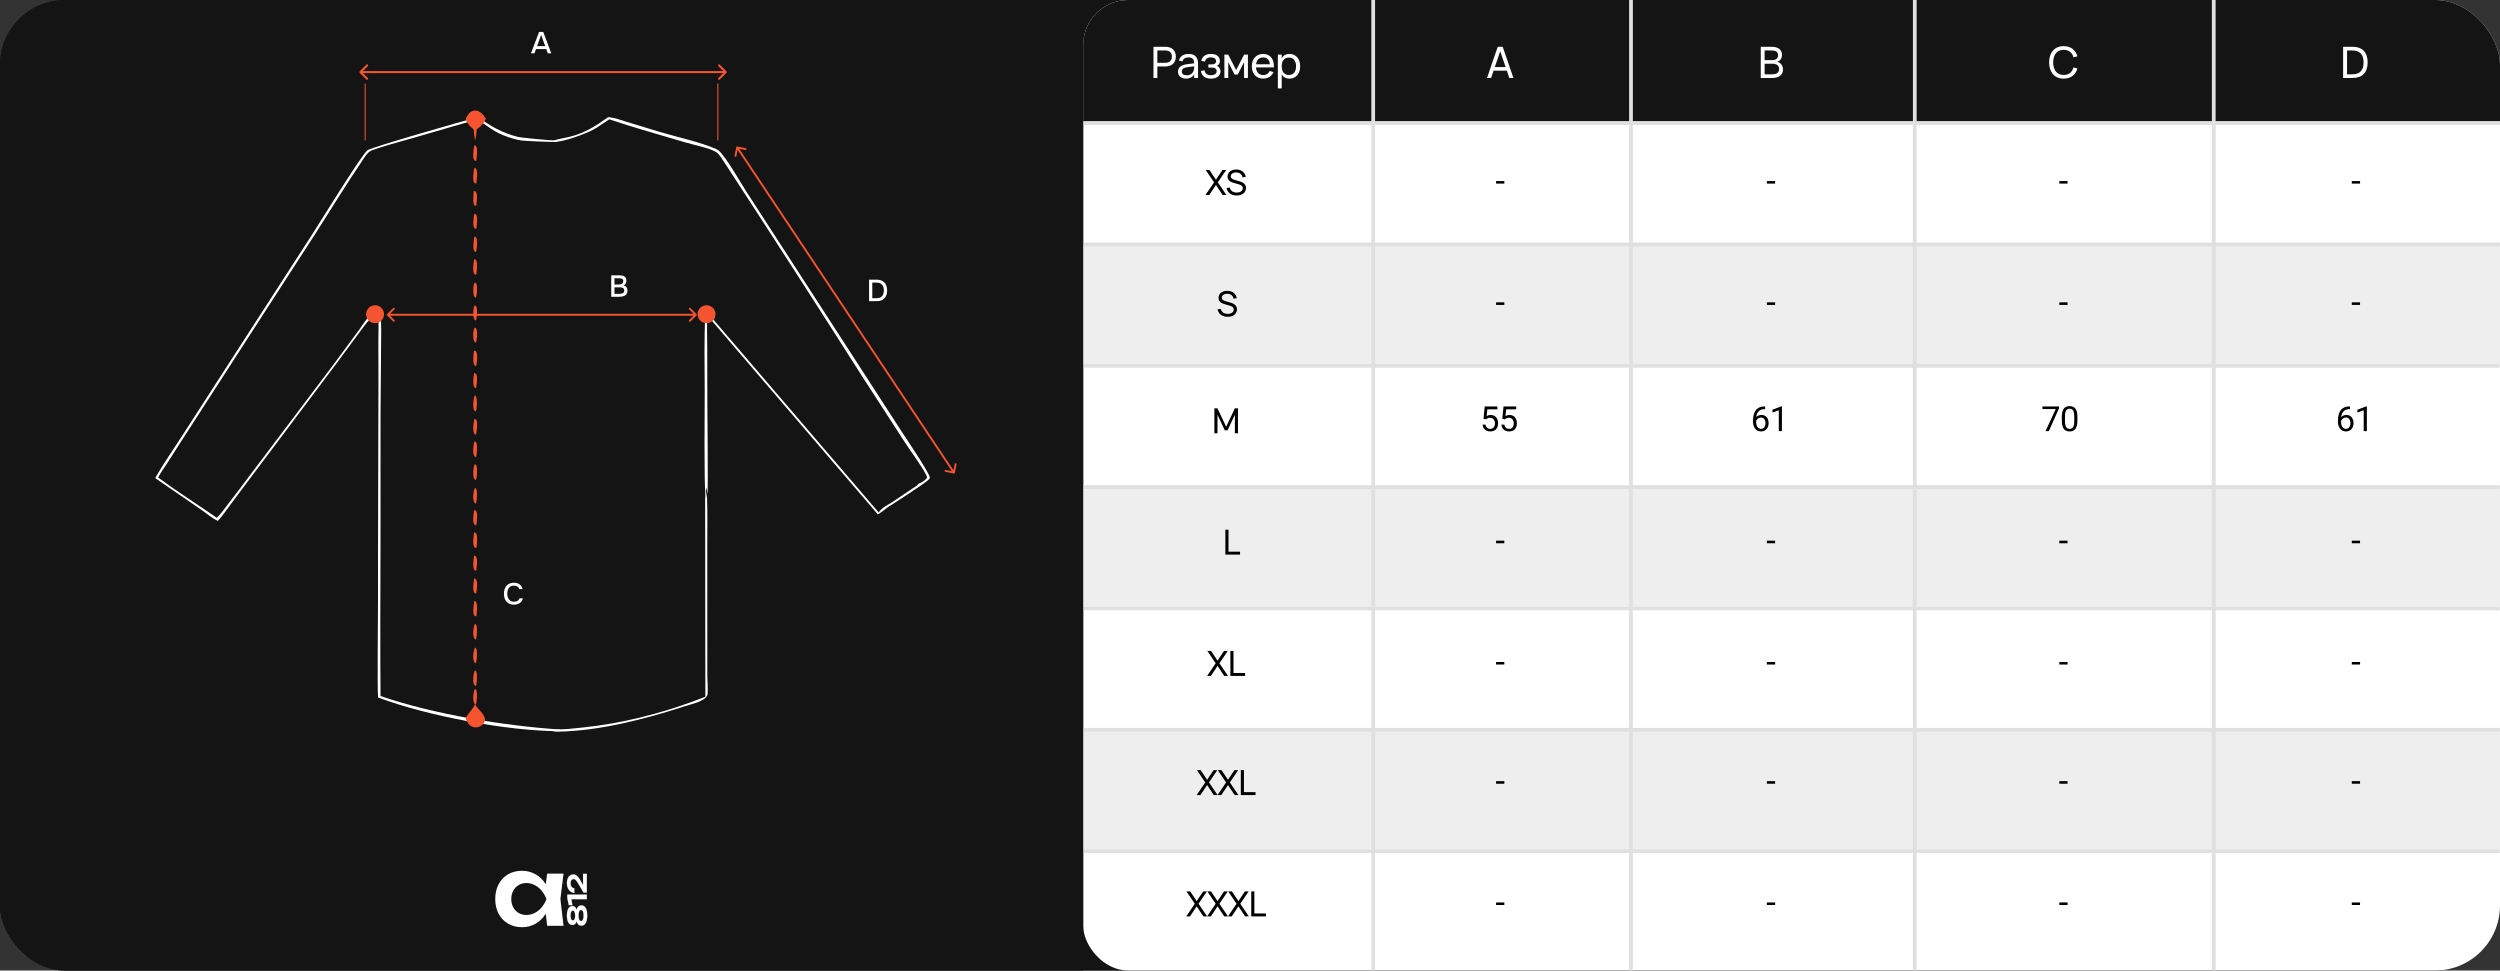 <?xml version="1.0" encoding="UTF-8"?> <svg xmlns="http://www.w3.org/2000/svg" width="1154" height="448" viewBox="0 0 1154 448" fill="none"><rect x="0" y="0" width="1154" height="448" fill="#333333" stroke="none"/><g clip-path="url(#clip0_375_11)"><rect width="1154" height="448" rx="30" fill="#141414"></rect><g clip-path="url(#clip1_375_11)"><rect x="500" width="654" height="448" rx="20.778" fill="white"></rect><rect x="500" y="112" width="654" height="56" fill="#EEEEEE"></rect><rect x="500" y="224" width="654" height="56" fill="#EEEEEE"></rect><rect x="500" y="336" width="654" height="56" fill="#EEEEEE"></rect><line x1="1153.88" y1="112.866" x2="499.875" y2="112.866" stroke="#E0E0E0" stroke-width="1.732"></line><line x1="1153.88" y1="168.866" x2="499.875" y2="168.866" stroke="#E0E0E0" stroke-width="1.732"></line><line x1="1153.88" y1="224.866" x2="499.875" y2="224.866" stroke="#E0E0E0" stroke-width="1.732"></line><line x1="1153.88" y1="280.866" x2="499.875" y2="280.866" stroke="#E0E0E0" stroke-width="1.732"></line><line x1="1153.88" y1="336.866" x2="499.875" y2="336.866" stroke="#E0E0E0" stroke-width="1.732"></line><rect x="500" width="654" height="56" fill="#141414"></rect><line x1="1153.88" y1="392.866" x2="499.875" y2="392.866" stroke="#E0E0E0" stroke-width="1.732"></line><path d="M566.669 146.24C564.205 146.24 562.405 144.912 562.021 142.808L563.493 142.576C563.869 144.056 565.037 144.888 566.741 144.888C568.381 144.888 569.509 144.056 569.509 142.848C569.509 142.048 568.981 141.496 567.901 141.176L564.965 140.304C563.309 139.808 562.469 138.856 562.469 137.464C562.469 135.552 564.117 134.248 566.469 134.248C568.821 134.248 570.485 135.512 570.909 137.616L569.397 137.88C569.157 136.472 568.029 135.6 566.453 135.6C564.957 135.6 563.973 136.376 563.973 137.408C563.973 138.224 564.517 138.688 565.909 139.088L568.085 139.72C570.013 140.264 570.981 141.288 570.981 142.784C570.981 144.856 569.261 146.24 566.669 146.24Z" fill="black"></path><path d="M558.205 90H556.461L560.421 84.168L556.565 78.48H558.301L561.285 82.968L564.261 78.48H566.005L562.149 84.168L566.101 90H564.365L561.285 85.376L558.205 90ZM570.829 90.24C568.365 90.24 566.565 88.912 566.181 86.808L567.653 86.576C568.029 88.056 569.197 88.888 570.901 88.888C572.541 88.888 573.669 88.056 573.669 86.848C573.669 86.048 573.141 85.496 572.061 85.176L569.125 84.304C567.469 83.808 566.629 82.856 566.629 81.464C566.629 79.552 568.277 78.248 570.629 78.248C572.981 78.248 574.645 79.512 575.069 81.616L573.557 81.88C573.317 80.472 572.189 79.6 570.613 79.6C569.117 79.6 568.133 80.376 568.133 81.408C568.133 82.224 568.677 82.688 570.069 83.088L572.245 83.72C574.173 84.264 575.141 85.288 575.141 86.784C575.141 88.856 573.421 90.24 570.829 90.24Z" fill="black"></path><path d="M561.99 200H560.558V188.48H561.974L566.006 196.992L570.014 188.48H571.446V199.992H570.014V191.448L566.646 198.632H565.366L561.99 191.448V200Z" fill="black"></path><path d="M572.408 256H565.632V244.48H567.064V254.648H572.408V256Z" fill="black"></path><path d="M558.939 312H557.195L561.155 306.168L557.299 300.48H559.035L562.019 304.968L564.995 300.48H566.739L562.883 306.168L566.835 312H565.099L562.019 307.376L558.939 312ZM574.724 312H567.948V300.48H569.38V310.648H574.724V312Z" fill="black"></path><path d="M554.122 367H552.378L556.338 361.168L552.482 355.48H554.218L557.202 359.968L560.178 355.48H561.922L558.066 361.168L562.018 367H560.282L557.202 362.376L554.122 367ZM563.756 367H562.012L565.972 361.168L562.116 355.48H563.852L566.836 359.968L569.812 355.48H571.556L567.7 361.168L571.652 367H569.916L566.836 362.376L563.756 367ZM579.541 367H572.765V355.48H574.197V365.648H579.541V367Z" fill="black"></path><path d="M549.306 423H547.562L551.522 417.168L547.666 411.48H549.402L552.386 415.968L555.362 411.48H557.106L553.25 417.168L557.202 423H555.466L552.386 418.376L549.306 423ZM558.939 423H557.195L561.155 417.168L557.299 411.48H559.035L562.019 415.968L564.995 411.48H566.739L562.883 417.168L566.835 423H565.099L562.019 418.376L558.939 423ZM568.572 423H566.828L570.788 417.168L566.932 411.48H568.668L571.652 415.968L574.628 411.48H576.372L572.516 417.168L576.468 423H574.732L571.652 418.376L568.572 423ZM584.357 423H577.581V411.48H579.013V421.648H584.357V423Z" fill="black"></path><line x1="1154" y1="56.866" x2="500" y2="56.866" stroke="#E0E0E0" stroke-width="1.732"></line><line x1="633.866" y1="-3.93008e-08" x2="633.866" y2="448" stroke="#E0E0E0" stroke-width="1.732"></line><line x1="752.866" y1="-3.93008e-08" x2="752.866" y2="448" stroke="#E0E0E0" stroke-width="1.732"></line><line x1="883.866" y1="-3.93008e-08" x2="883.866" y2="448" stroke="#E0E0E0" stroke-width="1.732"></line><line x1="1021.87" y1="-3.93008e-08" x2="1021.87" y2="448" stroke="#E0E0E0" stroke-width="1.732"></line><path d="M819.398 139.57V140.758H815.586V139.57H819.398Z" fill="black"></path><path d="M954.398 139.57V140.758H950.586V139.57H954.398Z" fill="black"></path><path d="M1089.4 139.57V140.758H1085.59V139.57H1089.4Z" fill="black"></path><path d="M694.398 139.57V140.758H690.586V139.57H694.398Z" fill="black"></path><path d="M819.398 83.57V84.758H815.586V83.57H819.398Z" fill="black"></path><path d="M954.398 83.57V84.758H950.586V83.57H954.398Z" fill="black"></path><path d="M1089.4 83.57V84.758H1085.59V83.57H1089.4Z" fill="black"></path><path d="M694.398 83.57V84.758H690.586V83.57H694.398Z" fill="black"></path><path d="M814.652 187.609H814.777V188.836H814.652C813.887 188.836 813.246 188.961 812.73 189.211C812.215 189.456 811.806 189.786 811.504 190.203C811.202 190.615 810.983 191.078 810.847 191.594C810.717 192.109 810.652 192.633 810.652 193.164V194.836C810.652 195.341 810.712 195.789 810.832 196.18C810.952 196.565 811.116 196.891 811.324 197.156C811.532 197.422 811.767 197.622 812.027 197.758C812.293 197.893 812.569 197.961 812.855 197.961C813.189 197.961 813.486 197.898 813.746 197.773C814.006 197.643 814.225 197.464 814.402 197.234C814.584 197 814.722 196.724 814.816 196.406C814.91 196.089 814.957 195.74 814.957 195.359C814.957 195.021 814.915 194.695 814.832 194.383C814.749 194.065 814.621 193.784 814.449 193.539C814.277 193.289 814.061 193.094 813.801 192.953C813.545 192.807 813.241 192.734 812.887 192.734C812.486 192.734 812.111 192.833 811.762 193.031C811.418 193.224 811.134 193.479 810.91 193.797C810.691 194.109 810.566 194.451 810.535 194.82L809.769 194.812C809.842 194.229 809.978 193.732 810.176 193.32C810.379 192.904 810.629 192.565 810.926 192.305C811.228 192.039 811.564 191.846 811.933 191.727C812.308 191.602 812.704 191.539 813.121 191.539C813.689 191.539 814.178 191.646 814.59 191.859C815.001 192.073 815.34 192.359 815.605 192.719C815.871 193.073 816.066 193.474 816.191 193.922C816.321 194.365 816.387 194.82 816.387 195.289C816.387 195.826 816.311 196.328 816.16 196.797C816.009 197.266 815.782 197.677 815.48 198.031C815.183 198.385 814.816 198.661 814.379 198.859C813.941 199.057 813.433 199.156 812.855 199.156C812.241 199.156 811.704 199.031 811.246 198.781C810.788 198.526 810.407 198.188 810.105 197.766C809.803 197.344 809.577 196.875 809.426 196.359C809.275 195.844 809.199 195.32 809.199 194.789V194.109C809.199 193.307 809.28 192.521 809.441 191.75C809.603 190.979 809.881 190.281 810.277 189.656C810.678 189.031 811.233 188.534 811.941 188.164C812.65 187.794 813.553 187.609 814.652 187.609ZM822.535 187.562V199H821.09V189.367L818.176 190.43V189.125L822.309 187.562H822.535Z" fill="black"></path><path d="M950.457 187.625V188.438L945.746 199H944.222L948.926 188.812H942.769V187.625H950.457ZM958.926 192.406V194.141C958.926 195.073 958.843 195.859 958.676 196.5C958.509 197.141 958.27 197.656 957.957 198.047C957.645 198.438 957.267 198.721 956.824 198.898C956.387 199.07 955.892 199.156 955.34 199.156C954.903 199.156 954.499 199.102 954.129 198.992C953.759 198.883 953.426 198.708 953.129 198.469C952.837 198.224 952.587 197.906 952.379 197.516C952.171 197.125 952.012 196.651 951.903 196.094C951.793 195.536 951.738 194.885 951.738 194.141V192.406C951.738 191.474 951.822 190.693 951.988 190.062C952.16 189.432 952.403 188.927 952.715 188.547C953.028 188.161 953.403 187.885 953.84 187.719C954.283 187.552 954.778 187.469 955.324 187.469C955.767 187.469 956.173 187.523 956.543 187.633C956.918 187.737 957.251 187.906 957.543 188.141C957.835 188.37 958.082 188.677 958.285 189.062C958.494 189.443 958.653 189.909 958.762 190.461C958.871 191.013 958.926 191.661 958.926 192.406ZM957.473 194.375V192.164C957.473 191.654 957.442 191.206 957.379 190.82C957.322 190.43 957.236 190.096 957.121 189.82C957.007 189.544 956.861 189.32 956.684 189.148C956.512 188.977 956.311 188.852 956.082 188.773C955.858 188.69 955.606 188.648 955.324 188.648C954.981 188.648 954.676 188.714 954.41 188.844C954.145 188.969 953.921 189.169 953.738 189.445C953.561 189.721 953.426 190.083 953.332 190.531C953.238 190.979 953.192 191.523 953.192 192.164V194.375C953.192 194.885 953.22 195.336 953.278 195.727C953.34 196.117 953.431 196.456 953.551 196.742C953.671 197.023 953.817 197.255 953.988 197.438C954.16 197.62 954.358 197.755 954.582 197.844C954.811 197.927 955.064 197.969 955.34 197.969C955.694 197.969 956.004 197.901 956.27 197.766C956.535 197.63 956.757 197.419 956.934 197.133C957.116 196.841 957.251 196.469 957.34 196.016C957.429 195.557 957.473 195.01 957.473 194.375Z" fill="black"></path><path d="M1084.65 187.609H1084.78V188.836H1084.65C1083.89 188.836 1083.25 188.961 1082.73 189.211C1082.21 189.456 1081.81 189.786 1081.5 190.203C1081.2 190.615 1080.98 191.078 1080.85 191.594C1080.72 192.109 1080.65 192.633 1080.65 193.164V194.836C1080.65 195.341 1080.71 195.789 1080.83 196.18C1080.95 196.565 1081.12 196.891 1081.32 197.156C1081.53 197.422 1081.77 197.622 1082.03 197.758C1082.29 197.893 1082.57 197.961 1082.86 197.961C1083.19 197.961 1083.49 197.898 1083.75 197.773C1084.01 197.643 1084.23 197.464 1084.4 197.234C1084.58 197 1084.72 196.724 1084.82 196.406C1084.91 196.089 1084.96 195.74 1084.96 195.359C1084.96 195.021 1084.92 194.695 1084.83 194.383C1084.75 194.065 1084.62 193.784 1084.45 193.539C1084.28 193.289 1084.06 193.094 1083.8 192.953C1083.55 192.807 1083.24 192.734 1082.89 192.734C1082.49 192.734 1082.11 192.833 1081.76 193.031C1081.42 193.224 1081.13 193.479 1080.91 193.797C1080.69 194.109 1080.57 194.451 1080.53 194.82L1079.77 194.812C1079.84 194.229 1079.98 193.732 1080.18 193.32C1080.38 192.904 1080.63 192.565 1080.93 192.305C1081.23 192.039 1081.56 191.846 1081.93 191.727C1082.31 191.602 1082.7 191.539 1083.12 191.539C1083.69 191.539 1084.18 191.646 1084.59 191.859C1085 192.073 1085.34 192.359 1085.61 192.719C1085.87 193.073 1086.07 193.474 1086.19 193.922C1086.32 194.365 1086.39 194.82 1086.39 195.289C1086.39 195.826 1086.31 196.328 1086.16 196.797C1086.01 197.266 1085.78 197.677 1085.48 198.031C1085.18 198.385 1084.82 198.661 1084.38 198.859C1083.94 199.057 1083.43 199.156 1082.86 199.156C1082.24 199.156 1081.7 199.031 1081.25 198.781C1080.79 198.526 1080.41 198.188 1080.11 197.766C1079.8 197.344 1079.58 196.875 1079.43 196.359C1079.27 195.844 1079.2 195.32 1079.2 194.789V194.109C1079.2 193.307 1079.28 192.521 1079.44 191.75C1079.6 190.979 1079.88 190.281 1080.28 189.656C1080.68 189.031 1081.23 188.534 1081.94 188.164C1082.65 187.794 1083.55 187.609 1084.65 187.609ZM1092.54 187.562V199H1091.09V189.367L1088.18 190.43V189.125L1092.31 187.562H1092.54Z" fill="black"></path><path d="M685.933 193.586L684.777 193.289L685.347 187.625H691.183V188.961H686.574L686.23 192.055C686.439 191.935 686.702 191.823 687.019 191.719C687.342 191.615 687.712 191.562 688.129 191.562C688.655 191.562 689.126 191.654 689.543 191.836C689.959 192.013 690.314 192.268 690.605 192.602C690.902 192.935 691.129 193.336 691.285 193.805C691.441 194.273 691.519 194.797 691.519 195.375C691.519 195.922 691.444 196.424 691.293 196.883C691.147 197.341 690.926 197.742 690.629 198.086C690.332 198.424 689.957 198.688 689.504 198.875C689.056 199.062 688.527 199.156 687.918 199.156C687.459 199.156 687.025 199.094 686.613 198.969C686.207 198.839 685.842 198.643 685.519 198.383C685.202 198.117 684.941 197.789 684.738 197.398C684.54 197.003 684.415 196.539 684.363 196.008H685.738C685.801 196.435 685.926 196.794 686.113 197.086C686.301 197.378 686.545 197.599 686.847 197.75C687.155 197.896 687.512 197.969 687.918 197.969C688.262 197.969 688.566 197.909 688.832 197.789C689.097 197.669 689.321 197.497 689.504 197.273C689.686 197.049 689.824 196.779 689.918 196.461C690.017 196.143 690.066 195.786 690.066 195.391C690.066 195.031 690.017 194.698 689.918 194.391C689.819 194.083 689.67 193.815 689.472 193.586C689.28 193.357 689.043 193.18 688.762 193.055C688.48 192.924 688.157 192.859 687.793 192.859C687.308 192.859 686.941 192.924 686.691 193.055C686.446 193.185 686.194 193.362 685.933 193.586ZM694.613 193.586L693.457 193.289L694.028 187.625H699.863V188.961H695.254L694.91 192.055C695.119 191.935 695.382 191.823 695.699 191.719C696.022 191.615 696.392 191.562 696.809 191.562C697.335 191.562 697.806 191.654 698.223 191.836C698.639 192.013 698.994 192.268 699.285 192.602C699.582 192.935 699.809 193.336 699.965 193.805C700.121 194.273 700.199 194.797 700.199 195.375C700.199 195.922 700.124 196.424 699.973 196.883C699.827 197.341 699.606 197.742 699.309 198.086C699.012 198.424 698.637 198.688 698.184 198.875C697.736 199.062 697.207 199.156 696.598 199.156C696.139 199.156 695.705 199.094 695.293 198.969C694.887 198.839 694.522 198.643 694.199 198.383C693.882 198.117 693.621 197.789 693.418 197.398C693.22 197.003 693.095 196.539 693.043 196.008H694.418C694.481 196.435 694.606 196.794 694.793 197.086C694.981 197.378 695.225 197.599 695.528 197.75C695.835 197.896 696.192 197.969 696.598 197.969C696.942 197.969 697.246 197.909 697.512 197.789C697.778 197.669 698.001 197.497 698.184 197.273C698.366 197.049 698.504 196.779 698.598 196.461C698.697 196.143 698.746 195.786 698.746 195.391C698.746 195.031 698.697 194.698 698.598 194.391C698.499 194.083 698.35 193.815 698.153 193.586C697.96 193.357 697.723 193.18 697.442 193.055C697.16 192.924 696.837 192.859 696.473 192.859C695.988 192.859 695.621 192.924 695.371 193.055C695.126 193.185 694.874 193.362 694.613 193.586Z" fill="black"></path><path d="M819.393 249.57V250.758H815.58V249.57H819.393Z" fill="black"></path><path d="M954.393 249.57V250.758H950.58V249.57H954.393Z" fill="black"></path><path d="M1089.39 249.57V250.758H1085.58V249.57H1089.39Z" fill="black"></path><path d="M694.393 249.57V250.758H690.58V249.57H694.393Z" fill="black"></path><path d="M819.398 305.57V306.758H815.586V305.57H819.398Z" fill="black"></path><path d="M954.398 305.57V306.758H950.586V305.57H954.398Z" fill="black"></path><path d="M1089.4 305.57V306.758H1085.59V305.57H1089.4Z" fill="black"></path><path d="M694.398 305.57V306.758H690.586V305.57H694.398Z" fill="black"></path><path d="M819.398 360.57V361.758H815.586V360.57H819.398Z" fill="black"></path><path d="M954.398 360.57V361.758H950.586V360.57H954.398Z" fill="black"></path><path d="M1089.4 360.57V361.758H1085.59V360.57H1089.4Z" fill="black"></path><path d="M694.398 360.57V361.758H690.586V360.57H694.398Z" fill="black"></path><path d="M819.398 416.57V417.758H815.586V416.57H819.398Z" fill="black"></path><path d="M954.398 416.57V417.758H950.586V416.57H954.398Z" fill="black"></path><path d="M1089.4 416.57V417.758H1085.59V416.57H1089.4Z" fill="black"></path><path d="M694.398 416.57V417.758H690.586V416.57H694.398Z" fill="black"></path><path d="M534.233 36H532.443V21.6H537.893C541.033 21.6 542.763 23.33 542.763 26.14C542.763 28.94 541.023 30.68 537.893 30.68H534.233V36ZM534.233 23.29V28.99H537.883C539.823 28.99 540.943 27.94 540.943 26.14C540.943 24.34 539.823 23.29 537.883 23.29H534.233ZM548.627 24.9C551.577 24.9 553.017 26.4 553.017 29.47V36H551.237V34.3C550.487 35.61 549.207 36.3 547.467 36.3C545.197 36.3 543.767 35.08 543.767 33.13C543.767 30.91 545.437 29.95 548.127 29.61L551.237 29.23C551.227 27.34 550.387 26.51 548.607 26.51C547.087 26.51 546.187 27.1 545.827 28.36L544.167 27.94C544.697 25.97 546.277 24.9 548.627 24.9ZM551.237 30.62L548.327 30.98C546.357 31.23 545.527 31.83 545.527 33.01C545.527 34.16 546.317 34.76 547.837 34.76C549.517 34.76 550.727 33.79 551.067 32.32C551.237 31.78 551.237 31.13 551.237 30.65V30.62ZM558.987 36.3C556.467 36.3 554.737 35.19 554.317 32.76L556.017 32.45C556.247 33.96 557.267 34.71 558.937 34.71C560.667 34.71 561.617 34.01 561.617 32.88C561.617 31.66 560.687 31.19 559.437 31.19H557.777V29.72H559.437C560.637 29.72 561.337 29.21 561.337 28.28C561.337 27.14 560.507 26.49 558.937 26.49C557.307 26.49 556.497 27.2 556.197 28.41L554.497 28.1C555.087 25.69 556.907 24.9 558.977 24.9C561.587 24.9 563.097 26.14 563.097 28.18C563.097 29.28 562.597 30.01 561.687 30.41C562.647 30.71 563.387 31.65 563.387 32.9C563.387 34.9 561.767 36.3 558.987 36.3ZM566.958 36H565.178V25.2H566.958L570.608 32.36L574.258 25.2H576.038V36H574.258V28.67L571.358 34.39H569.858L566.958 28.67V36ZM583.081 34.63C584.571 34.63 585.541 33.95 586.131 32.73L587.851 33.3C587.001 35.22 585.281 36.3 583.081 36.3C579.921 36.3 577.841 34.03 577.841 30.6C577.841 27.13 579.911 24.9 583.041 24.9C586.351 24.9 588.191 27.26 588.031 31.1H579.751C579.911 33.33 581.141 34.63 583.081 34.63ZM579.791 29.67H586.181C586.021 27.65 584.891 26.52 583.041 26.52C581.211 26.52 580.051 27.67 579.791 29.67ZM591.637 40.8H589.857V25.2H591.637V26.89C592.327 25.64 593.497 24.9 595.247 24.9C598.237 24.9 600.157 27.25 600.157 30.59C600.157 33.98 598.217 36.3 595.247 36.3C593.487 36.3 592.327 35.55 591.637 34.31V40.8ZM594.947 34.61C597.177 34.61 598.267 32.97 598.267 30.59C598.267 28.16 597.157 26.59 594.947 26.59C592.687 26.59 591.637 28.23 591.637 30.59C591.637 33.03 592.767 34.61 594.947 34.61Z" fill="white"></path><path d="M817.977 36H812.767V21.6H817.827C820.567 21.6 822.577 22.79 822.577 25.33C822.577 27.16 821.487 28.19 820.377 28.55C821.617 28.78 823.037 29.96 823.037 32.02C823.037 34.83 820.857 36 817.977 36ZM817.857 23.29H814.557V27.75H818.167C819.627 27.75 820.757 27.07 820.757 25.47C820.757 23.87 819.557 23.29 817.857 23.29ZM814.557 34.31H817.977C819.807 34.31 821.227 33.78 821.227 31.84C821.227 30.04 819.787 29.41 818.207 29.41H814.557V34.31Z" fill="white"></path><path d="M952.593 36.3C948.283 36.3 945.873 33.24 945.873 28.8C945.873 24.36 948.283 21.3 952.593 21.3C955.923 21.3 958.113 23.13 958.933 25.99L957.123 26.47C956.533 24.33 955.023 23 952.593 23C949.423 23 947.753 25.35 947.753 28.8C947.753 32.25 949.373 34.6 952.593 34.6C955.023 34.6 956.533 33.27 957.123 31.13L958.933 31.61C958.113 34.47 955.923 36.3 952.593 36.3Z" fill="white"></path><path d="M1085.88 36H1081.58V21.6H1085.88C1090.45 21.6 1092.91 24.12 1092.91 28.8C1092.91 33.47 1090.45 36 1085.88 36ZM1083.4 23.29V34.31H1085.69C1089.3 34.31 1091.03 32.51 1091.03 28.8C1091.03 25.08 1089.29 23.29 1085.69 23.29H1083.4Z" fill="white"></path><path d="M693.645 21.6L698.595 36H696.715L695.555 32.63H689.435L688.285 36H686.405L691.355 21.6H693.645ZM690.005 30.96H694.985L692.495 23.66L690.005 30.96Z" fill="white"></path></g><rect width="500" height="500" transform="translate(0 -26)" fill="#141414"></rect><line x1="326.555" y1="145.003" x2="405.555" y2="237.17" stroke="white" stroke-width="0.878"></line><path d="M71.667 220.709C71.895 220.256 72.134 219.809 72.386 219.368C75.585 213.822 79.378 208.476 82.835 203.073L107.101 165.478L144.513 107.562C147.608 102.757 167.129 71.084 169.634 69.347C171.887 67.784 214.92 55.544 220.757 54C226.191 58.205 231.967 61.36 238.666 63.094C240.908 63.675 254.5 64.852 256.5 64.852L257.5 65.5C256.172 65.721 242.11 65.063 240.675 64.852C237.941 64.449 234.86 63.446 232.295 62.429C227.76 60.63 224.358 57.711 220.347 55.081L190.186 63.83C184.016 65.629 177.643 67.204 171.611 69.412C169.642 70.134 168.245 72.679 167.09 74.377C159.759 85.158 152.992 96.297 145.966 107.27L110.131 162.688L83 204.721C81.008 207.891 78.987 211.043 76.937 214.175C75.603 216.211 74.06 218.255 73.006 220.449C81.807 226.937 91.095 232.765 100.074 239.007C101.796 237.426 103.206 235.341 104.65 233.499C108.203 228.975 111.599 224.344 115.073 219.761L154.322 167.765L165.641 152.407C167.287 150.188 168.78 147.639 170.708 145.659C171.203 145.15 171.496 144.81 172.213 144.814L172.358 145.081C171.626 146.722 169.624 148.432 168.495 149.953L155.67 167.296L115.72 220.442L106.255 233.104C104.416 235.574 102.668 238.203 100.555 240.448C97.825 239.229 95.337 236.964 92.846 235.274L71.667 220.709Z" fill="white"></path><path d="M280.625 54.133C280.957 54.105 281.19 54.105 281.518 54.144C283.931 54.431 286.596 55.439 288.944 56.136L304.396 60.847C312.053 63.133 323.483 65.628 330.559 68.781C331.863 69.362 332.651 70.337 333.513 71.439C337.655 76.739 341.002 82.958 344.64 88.634L363.906 118.395L415.778 198.557C417.636 201.429 429.443 218.838 429.242 220.572C429.078 220.89 428.952 221.118 428.705 221.38C427.217 222.967 412.603 232.394 410.049 233.98C409.036 234.609 406.055 237.293 405.135 237.325C405.671 236.142 406.653 235.209 407.649 234.403C408.882 233.408 410.306 232.799 411.626 231.934C414.802 229.817 417.967 227.684 421.12 225.535C421.895 225.005 423.322 224.306 423.79 223.536C423.842 223.451 423.888 223.361 423.936 223.274C425.25 222.913 427.124 221.682 427.906 220.566C427.891 220.17 427.844 219.826 427.659 219.472C424.993 214.379 421.183 209.538 418.033 204.709L397.794 173.456C376.828 140.461 355.664 107.595 334.3 74.856C333.319 73.367 332.11 71.284 330.651 70.26C328.129 68.49 319.496 66.682 316.08 65.662C304.449 62.188 292.741 58.948 281.231 55.086C278.809 56.594 276.569 58.354 274.067 59.748C270.788 61.574 258.833 66.171 255.643 65.261L255.596 64.873C258.125 63.976 260.942 63.675 263.548 62.992C270.258 61.234 275.064 58.099 280.625 54.133Z" fill="white"></path><path d="M340.353 67.614C340.115 67.567 339.884 67.721 339.836 67.958L339.062 71.832C339.014 72.069 339.168 72.301 339.406 72.348C339.644 72.396 339.875 72.242 339.922 72.004L340.611 68.561L344.054 69.249C344.292 69.297 344.523 69.143 344.57 68.905C344.618 68.668 344.464 68.436 344.226 68.389L340.353 67.614ZM440.247 218.575C440.485 218.622 440.716 218.468 440.763 218.23L441.538 214.357C441.586 214.119 441.432 213.888 441.194 213.841C440.956 213.793 440.725 213.947 440.677 214.185L439.989 217.628L436.546 216.939C436.308 216.892 436.077 217.046 436.029 217.283C435.982 217.521 436.136 217.752 436.374 217.8L440.247 218.575ZM340.267 68.044L339.901 68.288L439.968 218.388L440.333 218.144L440.698 217.901L340.632 67.801L340.267 68.044Z" fill="#F4542F"></path><path d="M401.162 139V129.102H404.746C405.782 129.102 406.65 129.307 407.35 129.718C408.059 130.119 408.591 130.693 408.946 131.44C409.31 132.177 409.492 133.05 409.492 134.058C409.492 135.066 409.315 135.939 408.96 136.676C408.605 137.413 408.073 137.987 407.364 138.398C406.664 138.799 405.796 139 404.76 139H401.162ZM402.646 137.642H404.69C405.455 137.642 406.081 137.493 406.566 137.194C407.051 136.886 407.411 136.466 407.644 135.934C407.877 135.393 407.994 134.767 407.994 134.058C407.994 133.367 407.877 132.751 407.644 132.21C407.42 131.669 407.065 131.244 406.58 130.936C406.104 130.619 405.488 130.46 404.732 130.46H402.646V137.642Z" fill="white"></path><path d="M173.901 144.747C174.19 144.823 174.483 144.867 174.781 144.879C175.08 144.892 175.376 144.872 175.671 144.82C176.147 149.887 175.903 155.15 175.905 160.244L175.654 192.283L175.658 246.065C175.574 260.6 175.457 306.749 175.658 321.283C199.801 329.605 232.981 335.12 258.621 336.733L258.5 337.501C234.448 337.584 196.87 330.378 174.506 321.961C174.12 317.565 174.49 281.4 174.488 276.985V254.602L174.689 176.598L174.648 156.59C174.648 152.832 174.934 148.877 174.499 145.154L173.901 144.747Z" fill="white"></path><path d="M325.486 230.709C325.619 229.31 325.539 227.867 325.794 226.483C326.009 227.581 326.2 228.683 326.367 229.789C326.622 237.21 326.484 244.661 326.483 252.086L326.486 288.928L326.494 311.42C326.502 314.301 326.88 317.486 326.63 320.322C326.576 320.929 326.314 321.4 325.912 321.851C323.914 324.098 318.782 325.121 315.925 326.055C298.077 331.893 276.486 337.455 257.697 337.715C256.805 337.727 255.98 337.742 255.126 337.455L255.202 337.121C257.385 336.557 259.889 336.701 262.148 336.499C266.873 336.083 271.586 335.557 276.287 334.921C292.89 332.525 310.009 327.835 325.584 321.598L325.486 230.709Z" fill="white"></path><path d="M325.576 144.692L326.582 144.893C326.193 149.789 326.451 154.854 326.46 159.773L326.509 185.899C326.522 189.785 326.883 224.374 326.582 228.239C326.415 227.132 326.224 226.03 326.01 224.932C325.755 226.317 325.834 227.759 325.702 229.158C324.916 224.96 325.303 185.448 325.293 180.789C325.268 168.799 324.968 156.669 325.576 144.692Z" fill="white"></path><path d="M172.085 149.039C171.963 149.007 171.843 148.97 171.725 148.926C171.606 148.883 171.489 148.835 171.376 148.781C171.261 148.728 171.15 148.669 171.041 148.605C170.932 148.541 170.827 148.472 170.724 148.399C170.621 148.325 170.522 148.247 170.427 148.164C170.332 148.081 170.24 147.994 170.153 147.904C170.066 147.812 169.983 147.717 169.904 147.619C169.825 147.52 169.751 147.418 169.682 147.313C169.612 147.207 169.547 147.099 169.488 146.988C169.428 146.876 169.374 146.763 169.326 146.646C169.277 146.53 169.233 146.412 169.194 146.291C169.156 146.171 169.123 146.049 169.097 145.926C169.069 145.803 169.048 145.679 169.032 145.554C169.016 145.428 169.006 145.303 169.003 145.177C168.998 145.05 168.999 144.924 169.006 144.798C169.014 144.672 169.027 144.547 169.046 144.422C169.064 144.297 169.089 144.173 169.119 144.051C169.149 143.928 169.185 143.807 169.226 143.688C169.267 143.569 169.313 143.451 169.365 143.336C169.417 143.221 169.474 143.109 169.536 142.999C169.598 142.889 169.665 142.782 169.737 142.678C169.809 142.575 169.885 142.475 169.967 142.378C170.048 142.281 170.133 142.189 170.223 142.1C170.312 142.011 170.406 141.926 170.503 141.846C170.601 141.765 170.702 141.689 170.806 141.618C170.91 141.547 171.017 141.481 171.127 141.42C171.238 141.358 171.351 141.302 171.466 141.251C171.581 141.2 171.699 141.154 171.819 141.114C171.938 141.074 172.059 141.039 172.182 141.01C172.305 140.981 172.429 140.957 172.553 140.939C172.679 140.922 172.804 140.91 172.93 140.904C173.056 140.897 173.182 140.897 173.308 140.902C173.434 140.907 173.56 140.918 173.685 140.934C173.81 140.951 173.934 140.973 174.057 141.002C174.18 141.03 174.302 141.063 174.422 141.102C174.541 141.142 174.659 141.187 174.776 141.237C174.891 141.286 175.005 141.341 175.115 141.402C175.227 141.462 175.335 141.528 175.439 141.598C175.544 141.668 175.646 141.743 175.744 141.823C175.841 141.902 175.935 141.986 176.026 142.074C176.116 142.162 176.203 142.254 176.284 142.35C176.366 142.446 176.444 142.546 176.517 142.648C176.589 142.751 176.657 142.858 176.72 142.967C176.783 143.076 176.841 143.188 176.894 143.303C176.947 143.418 176.994 143.535 177.036 143.654C177.079 143.773 177.115 143.893 177.147 144.015C177.178 144.137 177.204 144.261 177.223 144.385C177.243 144.51 177.257 144.635 177.266 144.761C177.274 144.887 177.277 145.013 177.273 145.139C177.27 145.266 177.261 145.392 177.247 145.517C177.232 145.643 177.212 145.767 177.186 145.89C177.16 146.014 177.128 146.136 177.091 146.257C177.054 146.377 177.012 146.496 176.964 146.613C176.915 146.729 176.862 146.843 176.803 146.955C176.745 147.067 176.681 147.176 176.613 147.282C176.544 147.388 176.471 147.491 176.393 147.59C176.315 147.689 176.233 147.785 176.146 147.877C176.06 147.969 175.97 148.056 175.875 148.14C175.78 148.223 175.682 148.302 175.58 148.376C175.478 148.451 175.373 148.521 175.265 148.586C175.157 148.651 175.046 148.711 174.932 148.765C174.818 148.82 174.702 148.869 174.584 148.914C174.466 148.958 174.346 148.996 174.224 149.03C174.102 149.063 173.979 149.09 173.855 149.112C173.561 149.164 173.264 149.184 172.966 149.172C172.668 149.159 172.374 149.115 172.085 149.039Z" fill="#F4542F"></path><path d="M325.085 149.039C324.963 149.007 324.843 148.97 324.725 148.926C324.606 148.883 324.489 148.835 324.376 148.781C324.261 148.728 324.15 148.669 324.041 148.605C323.932 148.541 323.827 148.472 323.724 148.399C323.621 148.325 323.522 148.247 323.427 148.164C323.332 148.081 323.24 147.994 323.153 147.904C323.066 147.812 322.983 147.717 322.904 147.619C322.825 147.52 322.751 147.418 322.682 147.313C322.612 147.207 322.547 147.099 322.488 146.988C322.428 146.876 322.374 146.763 322.326 146.646C322.277 146.53 322.233 146.412 322.194 146.291C322.156 146.171 322.123 146.049 322.097 145.926C322.069 145.803 322.048 145.679 322.032 145.554C322.016 145.428 322.006 145.303 322.003 145.177C321.998 145.05 321.999 144.924 322.006 144.798C322.014 144.672 322.027 144.547 322.046 144.422C322.064 144.297 322.089 144.173 322.119 144.051C322.149 143.928 322.185 143.807 322.226 143.688C322.267 143.569 322.313 143.451 322.365 143.336C322.417 143.221 322.474 143.109 322.536 142.999C322.598 142.889 322.665 142.782 322.737 142.678C322.809 142.575 322.885 142.475 322.967 142.378C323.048 142.281 323.133 142.189 323.223 142.1C323.312 142.011 323.406 141.926 323.503 141.846C323.601 141.765 323.702 141.689 323.806 141.618C323.91 141.547 324.017 141.481 324.127 141.42C324.238 141.358 324.351 141.302 324.466 141.251C324.581 141.2 324.699 141.154 324.819 141.114C324.938 141.074 325.059 141.039 325.182 141.01C325.305 140.981 325.429 140.957 325.553 140.939C325.679 140.922 325.804 140.91 325.93 140.904C326.056 140.897 326.182 140.897 326.308 140.902C326.434 140.907 326.56 140.918 326.685 140.934C326.81 140.951 326.934 140.973 327.057 141.002C327.18 141.03 327.302 141.063 327.422 141.102C327.541 141.142 327.659 141.187 327.776 141.237C327.891 141.286 328.005 141.341 328.115 141.402C328.227 141.462 328.335 141.528 328.439 141.598C328.544 141.668 328.646 141.743 328.744 141.823C328.841 141.902 328.935 141.986 329.026 142.074C329.116 142.162 329.203 142.254 329.284 142.35C329.366 142.446 329.444 142.546 329.517 142.648C329.589 142.751 329.657 142.858 329.72 142.967C329.783 143.076 329.841 143.188 329.894 143.303C329.947 143.418 329.994 143.535 330.036 143.654C330.079 143.773 330.115 143.893 330.147 144.015C330.178 144.137 330.204 144.261 330.223 144.385C330.243 144.51 330.257 144.635 330.266 144.761C330.274 144.887 330.277 145.013 330.273 145.139C330.27 145.266 330.261 145.392 330.247 145.517C330.232 145.643 330.212 145.767 330.186 145.89C330.16 146.014 330.128 146.136 330.091 146.257C330.054 146.377 330.012 146.496 329.964 146.613C329.915 146.729 329.862 146.843 329.803 146.955C329.745 147.067 329.681 147.176 329.613 147.282C329.544 147.388 329.471 147.491 329.393 147.59C329.315 147.689 329.233 147.785 329.146 147.877C329.06 147.969 328.97 148.056 328.875 148.14C328.78 148.223 328.682 148.302 328.58 148.376C328.478 148.451 328.373 148.521 328.265 148.586C328.157 148.651 328.046 148.711 327.932 148.765C327.818 148.82 327.702 148.869 327.584 148.914C327.466 148.958 327.346 148.996 327.224 149.03C327.102 149.063 326.979 149.09 326.855 149.112C326.561 149.164 326.264 149.184 325.966 149.172C325.668 149.159 325.374 149.115 325.085 149.039Z" fill="#F4542F"></path><path d="M215.18 54.402C215.909 53.051 216.707 51.68 218.268 51.169C219.319 50.824 220.336 51.034 221.287 51.554C222.68 52.316 223.453 53.521 224.286 54.817C223.106 57.049 222.215 58.303 220.064 59.636C219.953 61.45 219.807 63.102 219.279 64.855C218.947 63.135 218.709 61.502 218.646 59.747C216.925 58.385 215.971 57.3 215.009 55.33L215.18 54.402Z" fill="#F4542F"></path><path d="M219.262 325L219.428 325.322C220.614 327.572 224.476 330.077 223.76 332.812C223.482 333.875 222.698 334.707 221.751 335.229C220.648 335.837 219.384 335.929 218.197 335.523C216.499 334.943 215.737 333.413 215 331.917L215.121 331.149C216.373 328.974 218.304 327.33 219.262 325Z" fill="#F4542F"></path><path d="M218.887 245.695C219.225 245.846 219.573 245.92 219.785 246.235C220.64 247.512 220.119 251.522 219.88 253.037L219.016 252.686C217.998 251.012 218.553 247.557 218.887 245.695Z" fill="#F4542F"></path><path d="M218.934 77.426C219.27 77.57 219.498 77.608 219.732 77.906C220.671 79.099 220.02 83.247 219.849 84.733C219.484 84.644 219.1 84.65 218.877 84.332C217.968 83.025 218.647 78.962 218.934 77.426Z" fill="#F4542F"></path><path d="M218.934 67C219.27 67.144 219.498 67.182 219.732 67.48C220.671 68.673 220.02 72.821 219.849 74.308C219.484 74.218 219.1 74.224 218.877 73.906C217.968 72.599 218.647 68.536 218.934 67Z" fill="#F4542F"></path><path d="M218.78 161.824L219.698 162.13C220.684 163.649 220.105 167.387 219.753 169.11L219.162 168.823C218.018 167.378 218.611 163.578 218.78 161.824Z" fill="#F4542F"></path><path d="M218.97 203.746C219.325 203.854 219.563 203.835 219.786 204.153C220.557 205.256 220.053 209.724 219.809 211.068C219.422 210.877 219.131 210.816 218.903 210.428C218.005 208.893 218.551 205.409 218.97 203.746Z" fill="#F4542F"></path><path d="M218.922 119.594C219.319 119.744 219.634 119.768 219.833 120.18C220.48 121.514 220.157 125.476 219.746 126.885C219.367 126.725 219.103 126.709 218.879 126.345C218 124.925 218.553 121.174 218.922 119.594Z" fill="#F4542F"></path><path d="M219.064 193.305C219.476 193.488 219.77 193.512 219.945 193.963C220.502 195.399 220.203 199.316 219.604 200.731C219.333 200.554 219.011 200.368 218.862 200.062C218.106 198.509 218.508 194.894 219.064 193.305Z" fill="#F4542F"></path><path d="M218.853 235.48C219.168 235.549 219.573 235.528 219.766 235.816C220.623 237.09 220.077 241.032 219.832 242.547C219.472 242.397 219.177 242.354 218.936 242.03C218.005 240.785 218.609 236.973 218.853 235.48Z" fill="#F4542F"></path><path d="M219.095 214.266L219.643 214.514C219.805 214.739 219.91 214.879 219.983 215.15C220.358 216.542 220.274 220.322 219.617 221.619C219.242 221.359 218.932 221.232 218.772 220.774C218.186 219.101 218.44 215.879 219.095 214.266Z" fill="#F4542F"></path><path d="M218.884 266.941C219.245 267.086 219.494 267.108 219.73 267.435C220.654 268.716 220.045 272.488 219.83 274.007C219.52 273.907 219.074 273.854 218.896 273.564C218.021 272.141 218.662 268.558 218.884 266.941Z" fill="#F4542F"></path><path d="M218.9 98.637C219.252 98.749 219.539 98.751 219.766 99.058C220.646 100.246 220.1 104.274 219.835 105.708C219.481 105.567 219.157 105.517 218.934 105.193C218.032 103.888 218.684 100.155 218.9 98.637Z" fill="#F4542F"></path><path d="M218.805 256.457L219.67 256.774C220.626 258.295 220.097 261.804 219.753 263.506L219.075 263.244C217.976 261.846 218.648 258.125 218.805 256.457Z" fill="#F4542F"></path><path d="M219.194 182.387C219.492 182.607 219.683 182.897 219.801 183.248C220.289 184.704 220.295 188.544 219.612 189.925C219.188 189.666 218.885 189.58 218.721 189.072C218.172 187.387 218.478 183.988 219.194 182.387Z" fill="#F4542F"></path><path d="M219.039 109.113C219.444 109.301 219.7 109.348 219.892 109.786C220.506 111.187 220.247 115.089 219.6 116.465L218.99 116.007C218.061 114.378 218.645 110.89 219.039 109.113Z" fill="#F4542F"></path><path d="M219.172 151.125C219.572 151.357 219.822 151.507 219.965 151.974C220.393 153.37 220.237 156.944 219.617 158.256C219.054 157.828 218.818 157.684 218.661 156.949C218.326 155.377 218.28 152.485 219.172 151.125Z" fill="#F4542F"></path><path d="M219.172 140.898C219.572 141.131 219.822 141.28 219.965 141.747C220.393 143.144 220.237 146.718 219.617 148.03C219.054 147.602 218.818 147.457 218.661 146.722C218.326 145.15 218.28 142.259 219.172 140.898Z" fill="#F4542F"></path><path d="M219.172 130.367C219.572 130.599 219.822 130.749 219.965 131.216C220.393 132.613 220.237 136.186 219.617 137.498C219.054 137.071 218.818 136.926 218.661 136.191C218.326 134.619 218.28 131.727 219.172 130.367Z" fill="#F4542F"></path><path d="M218.674 88.125L219.579 88.367C220.654 89.672 219.963 93.361 219.822 94.935L219.08 94.949C218.054 93.624 218.617 89.792 218.674 88.125Z" fill="#F4542F"></path><path d="M218.937 277.383L219.617 277.627C220.648 278.989 220.071 282.827 219.871 284.482C219.582 284.411 219.066 284.383 218.904 284.121C218.047 282.741 218.757 278.938 218.937 277.383Z" fill="#F4542F"></path><path d="M218.873 172.129C219.3 172.323 219.661 172.394 219.877 172.851C220.509 174.192 220.124 177.849 219.661 179.25C219.335 179.099 219.195 179.087 218.98 178.776C218.084 177.478 218.549 173.628 218.873 172.129Z" fill="#F4542F"></path><path d="M219.16 287.93C219.57 288.162 219.752 288.218 219.922 288.693C220.371 289.938 220.177 293.985 219.639 295.231C219.221 294.943 218.953 294.833 218.77 294.336C218.142 292.624 218.487 289.59 219.16 287.93Z" fill="#F4542F"></path><path d="M219.16 298.898C219.57 299.131 219.752 299.187 219.922 299.662C220.371 300.907 220.177 304.954 219.639 306.199C219.221 305.912 218.953 305.801 218.77 305.305C218.142 303.593 218.487 300.559 219.16 298.898Z" fill="#F4542F"></path><path d="M219.16 309.434C219.57 309.666 219.752 309.722 219.922 310.197C220.371 311.442 220.177 315.489 219.639 316.735C219.221 316.447 218.953 316.337 218.77 315.84C218.142 314.128 218.487 311.094 219.16 309.434Z" fill="#F4542F"></path><path d="M219.16 318C219.57 318.232 219.752 318.289 219.922 318.764C220.371 320.008 220.177 324.055 219.639 325.301C219.221 325.013 218.953 324.903 218.77 324.406C218.142 322.694 218.487 319.66 219.16 318Z" fill="#F4542F"></path><path d="M219.16 225.168C219.57 225.4 219.752 225.457 219.922 225.931C220.371 227.176 220.177 231.223 219.639 232.469C219.221 232.181 218.953 232.071 218.77 231.574C218.142 229.862 218.487 226.828 219.16 225.168Z" fill="#F4542F"></path><path d="M178.69 144.979C178.518 145.15 178.518 145.428 178.69 145.599L181.483 148.392C181.654 148.564 181.932 148.564 182.103 148.392C182.275 148.221 182.275 147.943 182.103 147.772L179.621 145.289L182.103 142.806C182.275 142.635 182.275 142.357 182.103 142.186C181.932 142.014 181.654 142.014 181.483 142.186L178.69 144.979ZM321.51 145.599C321.682 145.428 321.682 145.15 321.51 144.979L318.717 142.186C318.546 142.014 318.268 142.014 318.096 142.186C317.925 142.357 317.925 142.635 318.096 142.806L320.579 145.289L318.096 147.772C317.925 147.943 317.925 148.221 318.096 148.392C318.268 148.564 318.546 148.564 318.717 148.392L321.51 145.599ZM179 145.289V145.728H321.2V145.289V144.85H179V145.289Z" fill="#F4542F"></path><path d="M237.236 279.112C236.219 279.112 235.365 278.897 234.674 278.468C233.993 278.039 233.479 277.446 233.134 276.69C232.789 275.934 232.616 275.061 232.616 274.072C232.616 273.083 232.789 272.205 233.134 271.44C233.489 270.675 234.007 270.077 234.688 269.648C235.379 269.209 236.233 268.99 237.25 268.99C237.987 268.99 238.631 269.111 239.182 269.354C239.733 269.587 240.176 269.923 240.512 270.362C240.857 270.791 241.086 271.305 241.198 271.902H239.742C239.602 271.426 239.317 271.048 238.888 270.768C238.459 270.488 237.908 270.348 237.236 270.348C236.489 270.348 235.887 270.521 235.43 270.866C234.982 271.211 234.655 271.664 234.45 272.224C234.245 272.775 234.142 273.372 234.142 274.016C234.142 274.679 234.249 275.295 234.464 275.864C234.679 276.433 235.019 276.891 235.486 277.236C235.953 277.581 236.55 277.754 237.278 277.754C237.726 277.754 238.123 277.693 238.468 277.572C238.813 277.441 239.103 277.259 239.336 277.026C239.569 276.783 239.728 276.503 239.812 276.186H241.366C241.245 276.793 240.997 277.315 240.624 277.754C240.251 278.193 239.779 278.529 239.21 278.762C238.641 278.995 237.983 279.112 237.236 279.112Z" fill="white"></path><path d="M282.148 137V127.102H285.914C286.39 127.102 286.824 127.144 287.216 127.228C287.617 127.303 287.963 127.438 288.252 127.634C288.541 127.821 288.761 128.077 288.91 128.404C289.069 128.721 289.148 129.123 289.148 129.608C289.148 130.084 289.041 130.513 288.826 130.896C288.611 131.269 288.285 131.549 287.846 131.736C288.434 131.867 288.877 132.142 289.176 132.562C289.484 132.973 289.638 133.505 289.638 134.158C289.638 134.709 289.535 135.171 289.33 135.544C289.125 135.908 288.84 136.197 288.476 136.412C288.112 136.627 287.692 136.781 287.216 136.874C286.749 136.958 286.25 137 285.718 137H282.148ZM283.632 135.642H285.746C286.026 135.642 286.306 135.628 286.586 135.6C286.866 135.563 287.123 135.493 287.356 135.39C287.599 135.287 287.79 135.133 287.93 134.928C288.079 134.723 288.154 134.447 288.154 134.102C288.154 133.813 288.098 133.575 287.986 133.388C287.874 133.192 287.725 133.038 287.538 132.926C287.351 132.814 287.132 132.735 286.88 132.688C286.637 132.641 286.385 132.618 286.124 132.618H283.632V135.642ZM283.632 131.344H285.508C285.825 131.344 286.115 131.316 286.376 131.26C286.647 131.204 286.88 131.111 287.076 130.98C287.272 130.849 287.421 130.686 287.524 130.49C287.636 130.294 287.692 130.051 287.692 129.762C287.692 129.379 287.608 129.099 287.44 128.922C287.272 128.735 287.043 128.609 286.754 128.544C286.474 128.479 286.161 128.446 285.816 128.446H283.632V131.344Z" fill="white"></path><path d="M245.098 24.626L248.836 14.728H250.754L254.478 24.626H252.882L252.154 22.638H247.422L246.694 24.626H245.098ZM247.912 21.308H251.664L249.788 16.142L247.912 21.308Z" fill="white"></path><path d="M166.026 32.932C165.837 33.121 165.837 33.428 166.026 33.617L169.11 36.701C169.3 36.89 169.606 36.89 169.796 36.701C169.985 36.512 169.985 36.205 169.796 36.016L167.054 33.275L169.796 30.533C169.985 30.344 169.985 30.037 169.796 29.848C169.606 29.659 169.3 29.659 169.11 29.848L166.026 32.932ZM335.342 33.617C335.532 33.428 335.532 33.121 335.342 32.932L332.259 29.848C332.069 29.659 331.763 29.659 331.573 29.848C331.384 30.037 331.384 30.344 331.573 30.533L334.314 33.275L331.573 36.016C331.384 36.205 331.384 36.512 331.573 36.701C331.763 36.89 332.069 36.89 332.259 36.701L335.342 33.617ZM166.369 33.275V33.759H335V33.275V32.79H166.369V33.275Z" fill="#F4542F"></path><line x1="168.55" y1="38.603" x2="168.55" y2="64.769" stroke="#F4542F" stroke-width="0.485"></line><line x1="331.366" y1="38.603" x2="331.366" y2="64.769" stroke="#F4542F" stroke-width="0.485"></line><path d="M260.126 403.255L258.685 414.976L260.126 427.347H252.572L251.917 421.781C250.68 423.752 249.115 425.282 247.223 426.369C245.346 427.456 243.257 427.999 240.958 427.999C238.556 427.999 236.417 427.456 234.54 426.369C232.662 425.282 231.199 423.752 230.152 421.781C229.118 419.81 228.602 417.549 228.602 414.998C228.602 412.432 229.118 410.164 230.152 408.193C231.199 406.207 232.655 404.671 234.518 403.584C236.395 402.497 238.542 401.953 240.958 401.953C243.257 401.953 245.346 402.497 247.223 403.584C249.115 404.656 250.687 406.178 251.939 408.149L252.572 403.255H260.126ZM242.966 422.347C244.32 422.347 245.608 422.035 246.83 421.412C248.053 420.788 249.123 419.926 250.04 418.824C250.971 417.708 251.699 416.433 252.223 414.998C251.699 413.563 250.971 412.288 250.04 411.171C249.123 410.055 248.053 409.186 246.83 408.563C245.608 407.925 244.32 407.606 242.966 407.606C241.627 407.606 240.427 407.925 239.364 408.563C238.316 409.186 237.494 410.063 236.897 411.193C236.301 412.309 236.002 413.578 236.002 414.998C236.002 416.418 236.301 417.687 236.897 418.803C237.494 419.919 238.316 420.788 239.364 421.412C240.427 422.035 241.627 422.347 242.966 422.347Z" fill="white"></path><path d="M261.693 407.632C261.693 406.851 261.816 406.159 262.064 405.558L262.16 405.337C262.395 404.837 262.708 404.442 263.099 404.151V404.15C263.543 403.812 264.055 403.644 264.634 403.644C265.089 403.644 265.51 403.761 265.897 403.993L265.898 403.992C266.284 404.221 266.668 404.585 267.05 405.08H267.051C267.429 405.576 267.843 406.245 268.294 407.085L268.295 407.084L269.151 408.637V403.383H270.866V411.988H269.372L269.359 411.966L267.131 408.175C266.744 407.525 266.422 407.03 266.167 406.689L265.978 406.449C265.793 406.229 265.618 406.064 265.454 405.954L265.286 405.86C265.115 405.778 264.934 405.738 264.742 405.738C264.54 405.738 264.357 405.779 264.191 405.863L264.031 405.959C263.826 406.103 263.664 406.322 263.547 406.619V406.62C263.427 406.913 263.367 407.274 263.367 407.703C263.367 408.358 263.489 408.866 263.728 409.235L263.837 409.384C264.146 409.761 264.552 409.977 265.055 410.031L265.094 410.034V412.127L265.047 412.123C264.374 412.075 263.783 411.854 263.277 411.458L263.091 411.303C262.672 410.928 262.344 410.451 262.106 409.873L262.008 409.619C261.797 409.02 261.693 408.357 261.693 407.632Z" fill="white" stroke="white" stroke-width="0.089"></path><path d="M261.871 414.49V412.962H270.866V415.043H263.719L264.197 417.765L264.206 417.817H262.544L262.536 417.781L261.871 414.499L261.87 414.49H261.871Z" fill="white" stroke="white" stroke-width="0.089"></path><path d="M261.921 424.71C261.769 424.11 261.693 423.406 261.693 422.6C261.693 421.68 261.791 420.893 261.991 420.241V420.24C262.186 419.588 262.473 419.091 262.853 418.753L263 418.633C263.349 418.37 263.759 418.239 264.225 418.239C264.667 418.239 265.048 418.367 265.365 418.624L265.497 418.742C265.803 419.04 266.029 419.457 266.179 419.99C266.319 419.359 266.56 418.866 266.907 418.512L267.053 418.376C267.407 418.079 267.845 417.931 268.364 417.931C268.865 417.931 269.302 418.072 269.674 418.352L269.831 418.481C270.18 418.798 270.456 419.243 270.658 419.815L270.74 420.068C270.943 420.763 271.044 421.608 271.044 422.6C271.044 423.468 270.967 424.223 270.811 424.864L270.74 425.132C270.558 425.74 270.304 426.223 269.976 426.58L269.831 426.725C269.426 427.088 268.936 427.268 268.364 427.268C267.768 427.268 267.278 427.076 266.901 426.688L266.764 426.535C266.49 426.197 266.296 425.757 266.178 425.216C266.046 425.672 265.859 426.045 265.614 426.332L265.491 426.464C265.149 426.795 264.727 426.962 264.225 426.962C263.692 426.962 263.234 426.792 262.853 426.453L262.715 426.317C262.403 425.984 262.162 425.531 261.991 424.961L261.921 424.71ZM267.048 422.6C267.048 423.343 267.125 423.925 267.277 424.349L267.347 424.521C267.446 424.735 267.568 424.892 267.711 424.996C267.855 425.099 268.022 425.152 268.215 425.152C268.406 425.152 268.573 425.099 268.716 424.995C268.86 424.89 268.983 424.731 269.083 424.515L269.155 424.344C269.31 423.92 269.388 423.34 269.388 422.6C269.388 421.755 269.285 421.118 269.083 420.685L269.003 420.534C268.92 420.393 268.824 420.284 268.716 420.206C268.573 420.101 268.406 420.049 268.215 420.049C268.02 420.049 267.852 420.101 267.708 420.204C267.601 420.282 267.506 420.39 267.424 420.529L267.347 420.678C267.149 421.107 267.048 421.747 267.048 422.6ZM263.349 422.6C263.349 423.246 263.423 423.759 263.569 424.14L263.635 424.296C263.824 424.683 264.084 424.868 264.415 424.868C264.592 424.868 264.747 424.821 264.879 424.728C265.012 424.635 265.126 424.494 265.218 424.302V424.302C265.4 423.913 265.493 423.347 265.493 422.6C265.493 421.85 265.4 421.284 265.218 420.898L265.145 420.762C265.068 420.636 264.979 420.538 264.879 420.468C264.747 420.374 264.592 420.326 264.415 420.326C264.125 420.326 263.89 420.469 263.709 420.767L263.635 420.904C263.445 421.297 263.349 421.862 263.349 422.6Z" fill="white" stroke="white" stroke-width="0.089"></path></g><defs><clipPath id="clip0_375_11"><rect width="1154" height="448" rx="30" fill="white"></rect></clipPath><clipPath id="clip1_375_11"><rect x="500" width="654" height="448" rx="20.778" fill="white"></rect></clipPath></defs></svg> 